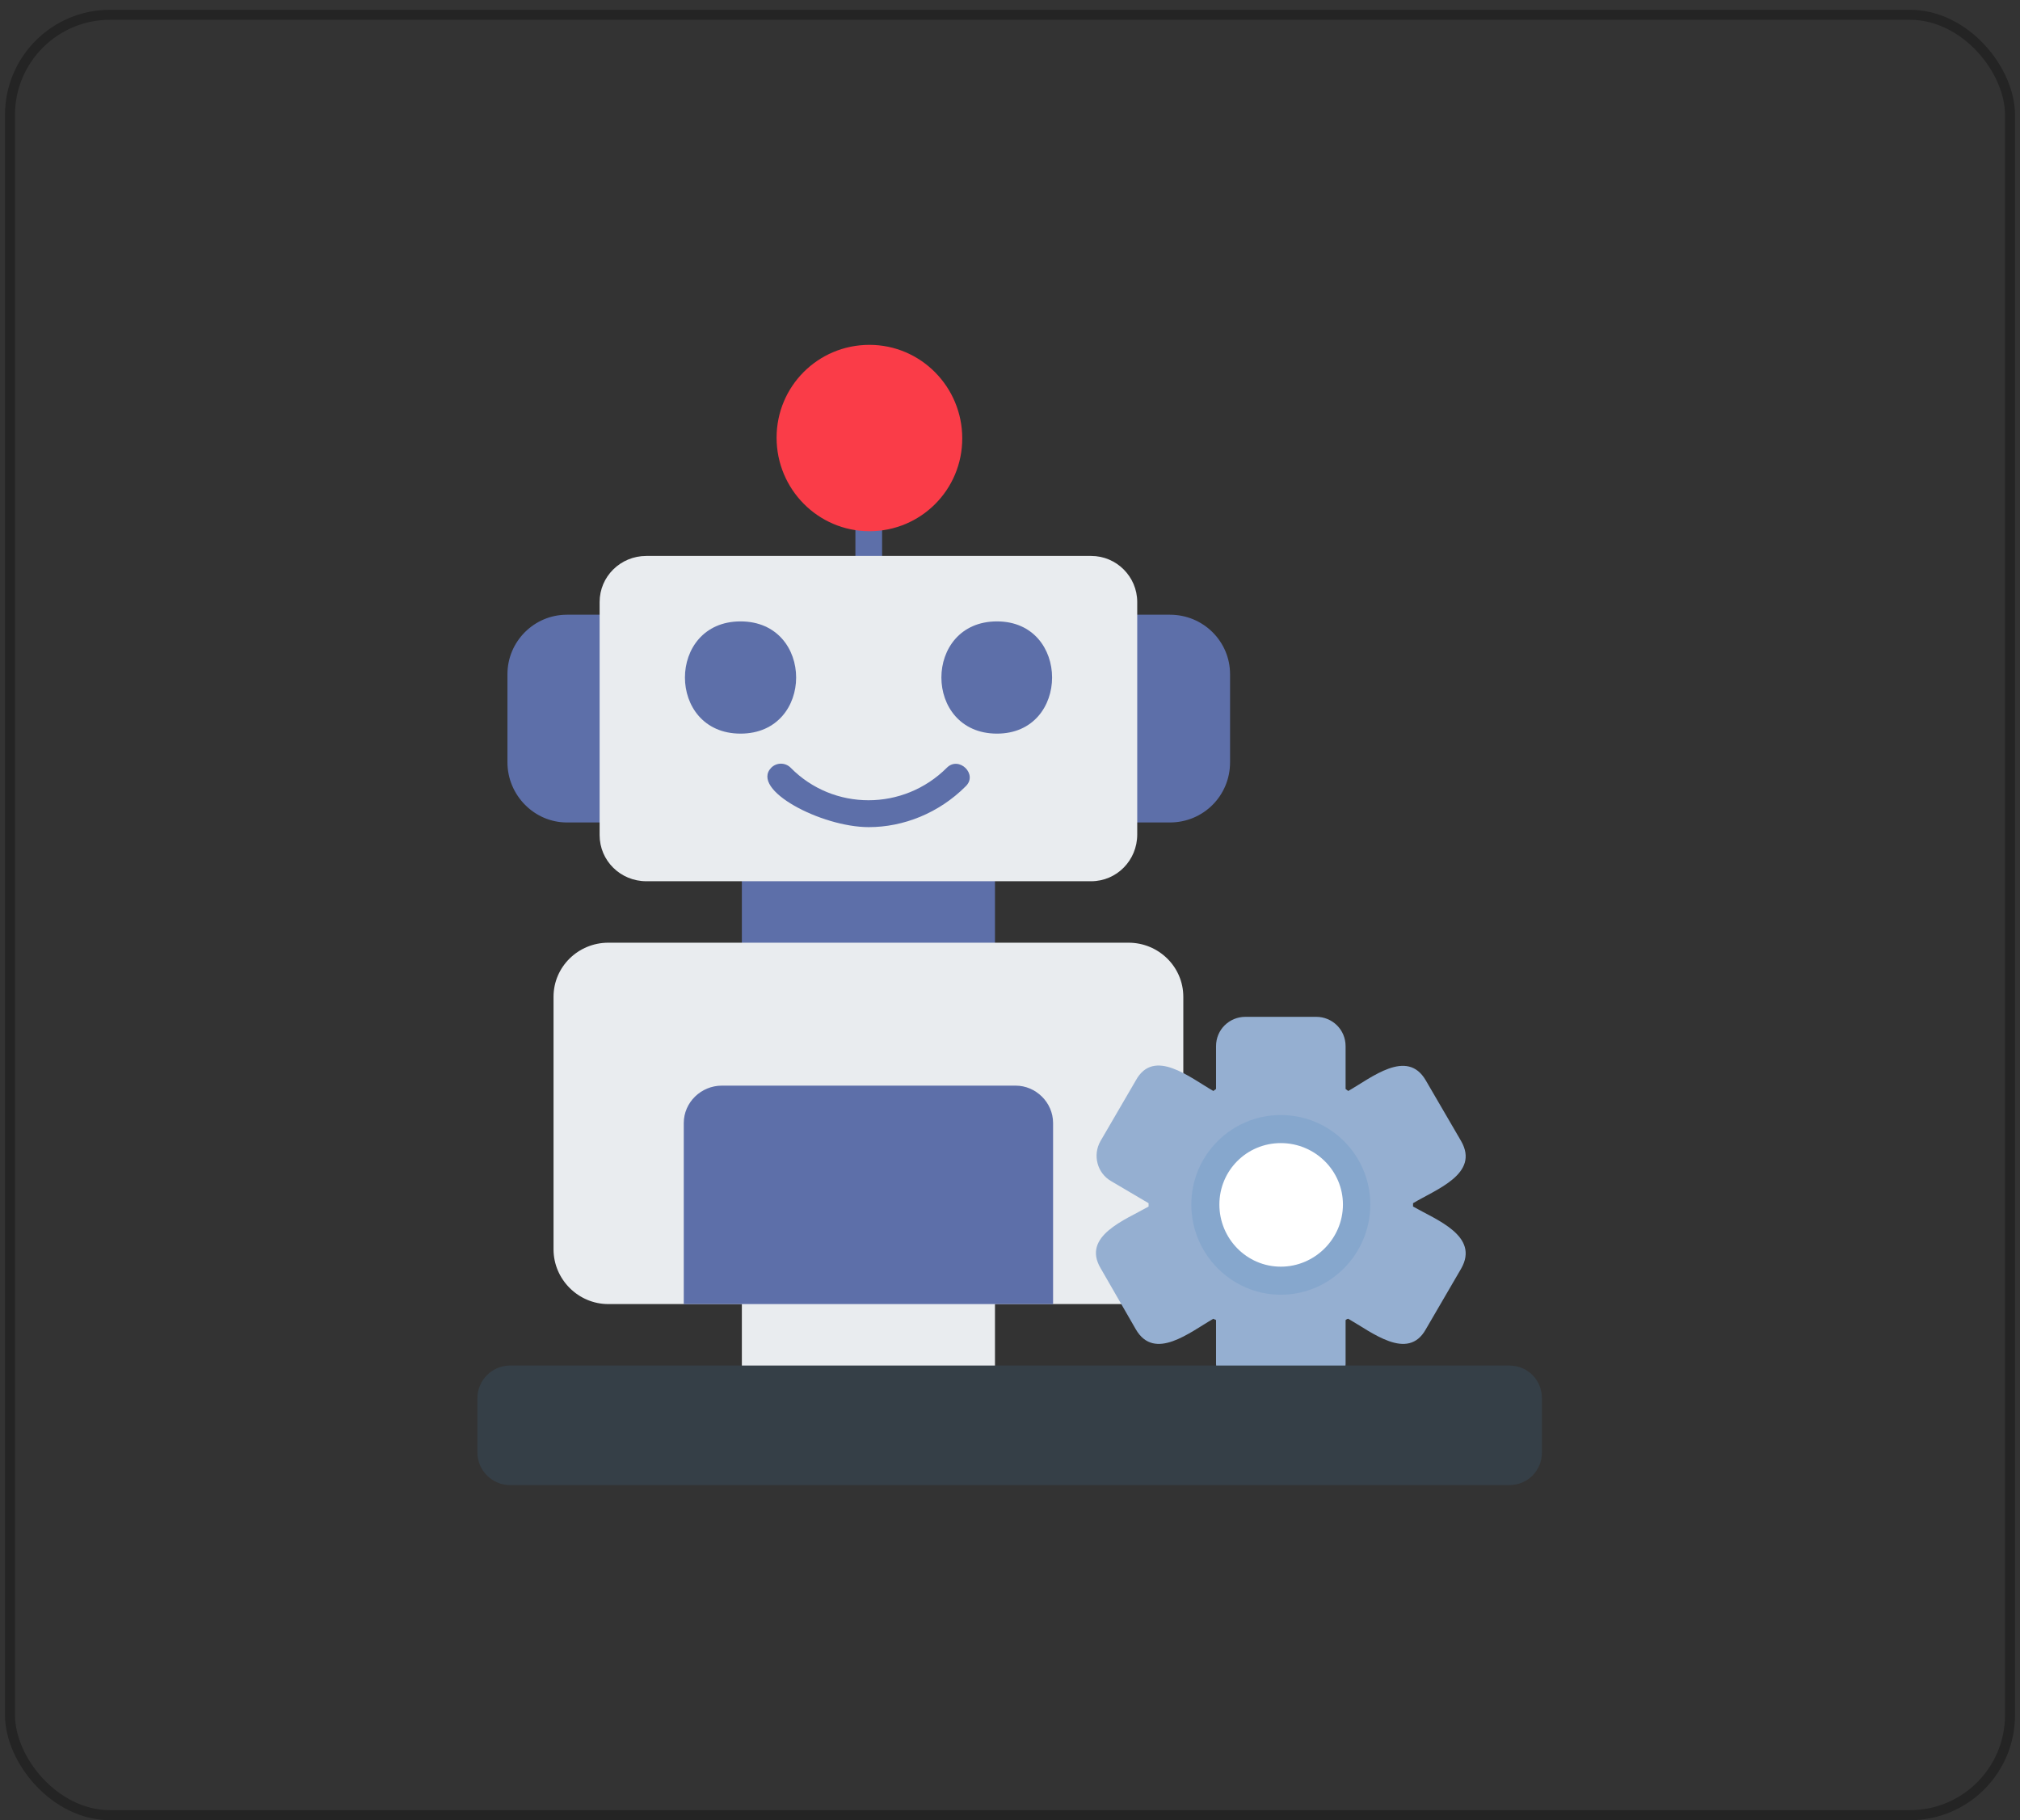 <svg xmlns="http://www.w3.org/2000/svg" width="202" height="182" viewBox="0 0 202 182" fill="none"><rect x="0" y="0" width="202" height="182" fill="#333333" stroke="none"/><rect x="1" y="1.479" width="200" height="180" rx="10" stroke="black" stroke-opacity="0.3"></rect><g clip-path="url(#clip0_759_912)"><path fill-rule="evenodd" clip-rule="evenodd" d="M86.876 58.253C86.141 58.253 85.54 57.652 85.54 56.917V51.775C85.54 50.039 88.211 50.039 88.211 51.775V56.917C88.211 57.652 87.61 58.253 86.876 58.253Z" fill="#5D6FA9"></path><path fill-rule="evenodd" clip-rule="evenodd" d="M98.162 139.196H75.522C74.788 139.196 74.186 138.595 74.186 137.86V129.045C74.186 128.31 74.788 127.709 75.522 127.709H98.162C98.897 127.709 99.498 128.31 99.498 129.045V137.86C99.498 138.595 98.897 139.196 98.162 139.196Z" fill="#E9ECEF"></path><path fill-rule="evenodd" clip-rule="evenodd" d="M116.995 82.229H112.387C111.652 82.229 111.051 81.628 111.051 80.893V62.795C111.051 62.06 111.652 61.459 112.387 61.459H116.995C120.334 61.459 123.005 64.13 123.005 67.403V76.218C123.005 79.557 120.334 82.229 116.995 82.229ZM61.297 82.229H56.689C53.416 82.229 50.745 79.491 50.745 76.218V67.403C50.745 64.13 53.416 61.459 56.689 61.459H61.297C62.032 61.459 62.633 62.06 62.633 62.795V80.893C62.633 81.628 62.032 82.229 61.297 82.229ZM98.162 96.921H75.522C74.787 96.921 74.186 96.253 74.186 95.585V86.77C74.186 86.035 74.787 85.434 75.522 85.434H98.162C98.896 85.434 99.497 86.035 99.497 86.77V95.585C99.497 96.253 98.896 96.921 98.162 96.921Z" fill="#5D6FA9"></path><path fill-rule="evenodd" clip-rule="evenodd" d="M109.115 88.106H64.637C62.032 88.106 59.962 86.035 59.962 83.498V60.19C59.962 57.652 62.032 55.582 64.637 55.582H109.115C111.653 55.582 113.723 57.652 113.723 60.19V83.431C113.723 86.035 111.653 88.106 109.115 88.106Z" fill="#E9ECEF"></path><path fill-rule="evenodd" clip-rule="evenodd" d="M86.942 53.111C81.8 53.111 77.659 48.904 77.659 43.761C77.659 38.619 81.8 34.478 86.942 34.478C92.085 34.478 96.225 38.686 96.225 43.828C96.225 48.971 92.085 53.111 86.942 53.111Z" fill="#FA3C48"></path><path fill-rule="evenodd" clip-rule="evenodd" d="M74.054 73.347C66.641 73.347 66.641 62.127 74.054 62.127C81.467 62.127 81.467 73.347 74.054 73.347ZM99.699 73.347C92.286 73.347 92.286 62.127 99.699 62.127C107.045 62.127 107.045 73.347 99.699 73.347ZM86.876 82.696C82.135 82.696 74.989 78.957 77.126 76.753C77.66 76.218 78.528 76.218 79.063 76.753C83.337 81.094 90.349 81.094 94.69 76.753C95.892 75.55 97.829 77.421 96.56 78.623C93.889 81.294 90.349 82.696 86.876 82.696Z" fill="#5D6FA9"></path><path fill-rule="evenodd" clip-rule="evenodd" d="M112.721 130.38H60.83C57.825 130.38 55.353 127.909 55.353 124.904V99.659C55.353 96.654 57.825 94.25 60.83 94.25H112.854C115.86 94.25 118.331 96.654 118.331 99.659V108.141C118.331 108.876 117.796 109.343 117.262 109.41C117.262 110.812 117.73 123.501 117.529 123.768L113.856 128.377C114.257 129.178 113.923 130.38 112.721 130.38Z" fill="#E9ECEF"></path><path fill-rule="evenodd" clip-rule="evenodd" d="M105.308 130.379H68.377V112.281C68.377 110.211 70.113 108.541 72.184 108.541H101.569C103.572 108.541 105.308 110.211 105.308 112.281V130.379Z" fill="#5D6FA9"></path><path fill-rule="evenodd" clip-rule="evenodd" d="M131.62 139.261H124.541C122.939 139.261 121.603 137.926 121.603 136.323V131.982C121.536 131.915 121.403 131.915 121.336 131.848C118.998 133.184 115.459 136.123 113.589 132.917L110.049 126.773C108.179 123.567 112.52 121.964 114.858 120.629V120.295L111.118 118.091C109.715 117.29 109.248 115.486 110.049 114.084L113.589 108.007C115.392 104.734 118.998 107.739 121.336 109.075C121.403 109.008 121.536 108.942 121.603 108.875V104.601C121.603 102.931 122.939 101.662 124.541 101.662H131.62C133.223 101.662 134.559 102.931 134.559 104.601V108.875C134.626 108.942 134.759 109.008 134.826 109.075C137.164 107.739 140.703 104.801 142.573 108.007L146.113 114.084C147.983 117.356 143.642 118.892 141.304 120.295V120.629C143.642 121.964 147.983 123.567 146.113 126.84L142.573 132.917C140.77 136.123 137.164 133.184 134.826 131.848C134.759 131.848 134.626 131.915 134.559 131.982V136.323C134.559 137.926 133.223 139.261 131.62 139.261Z" fill="#95AFD1"></path><path fill-rule="evenodd" clip-rule="evenodd" d="M128.081 129.445C123.139 129.445 119.132 125.372 119.132 120.43C119.132 115.487 123.139 111.48 128.081 111.48C133.023 111.48 137.03 115.487 137.03 120.43C137.03 125.372 133.023 129.445 128.081 129.445Z" fill="#86A7CD"></path><path fill-rule="evenodd" clip-rule="evenodd" d="M128.082 114.285C124.676 114.285 121.938 117.023 121.938 120.429C121.938 123.835 124.676 126.64 128.082 126.64C131.488 126.64 134.293 123.835 134.293 120.429C134.293 117.023 131.488 114.285 128.082 114.285Z" fill="white"></path><path fill-rule="evenodd" clip-rule="evenodd" d="M150.921 148.478H51.013C49.209 148.478 47.74 147.008 47.74 145.205V139.796C47.74 137.993 49.209 136.523 51.013 136.523H150.921C152.791 136.523 154.194 137.993 154.194 139.796V145.205C154.194 147.008 152.791 148.478 150.921 148.478Z" fill="#353F47"></path></g><defs><clipPath id="clip0_759_912"><rect width="114" height="114" fill="white" transform="translate(44 34.478)"></rect></clipPath></defs></svg>